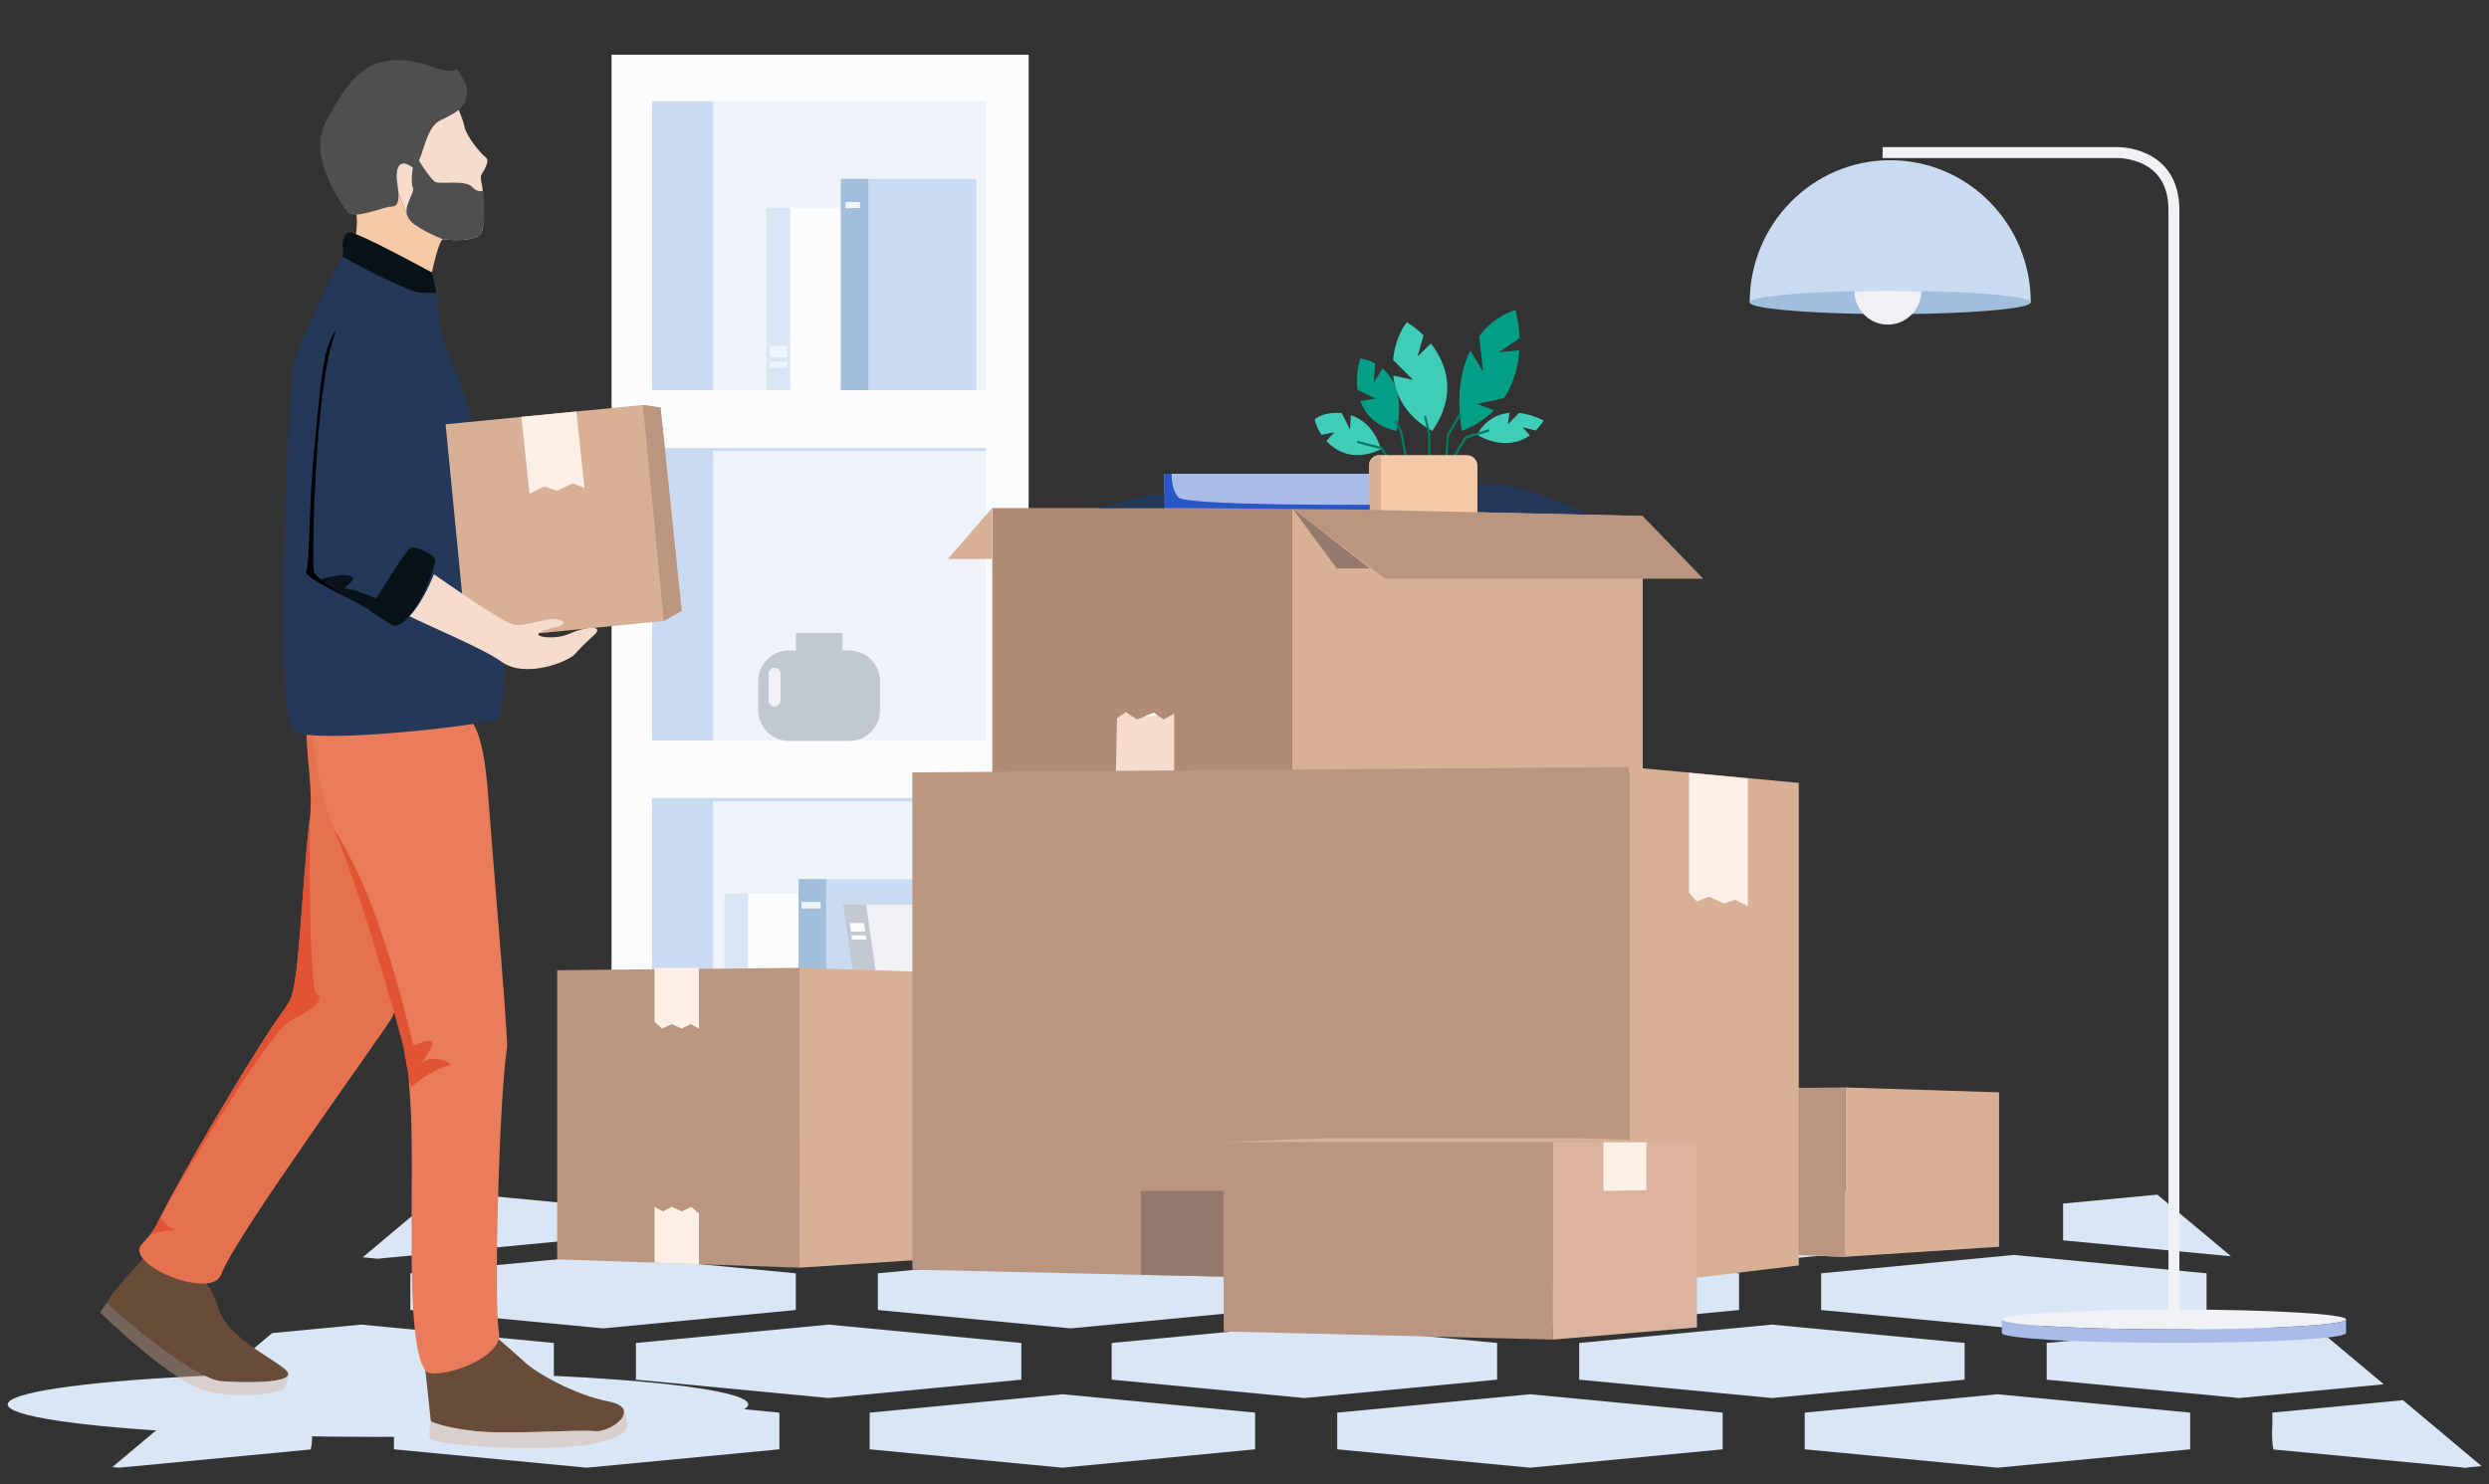 <?xml version="1.0" encoding="UTF-8" standalone="no"?>
<svg
   width="684"
   height="408"
   viewBox="0 0 684 408"
   fill="none"
   version="1.1"
   id="svg467"
   sodipodi:docname="moving-home11.svg"
   inkscape:version="1.1.1 (3bf5ae0d25, 2021-09-20)"
   xmlns:inkscape="http://www.inkscape.org/namespaces/inkscape"
   xmlns:sodipodi="http://sodipodi.sourceforge.net/DTD/sodipodi-0.dtd"
   xmlns="http://www.w3.org/2000/svg"
   xmlns:svg="http://www.w3.org/2000/svg">
  <rect x="0" y="0" width="684" height="408" fill="#333333" stroke="none"/>
  <defs
     id="defs471" />
  <sodipodi:namedview
     id="namedview469"
     pagecolor="#ffffff"
     bordercolor="#666666"
     borderopacity="1.0"
     inkscape:pageshadow="2"
     inkscape:pageopacity="0.0"
     inkscape:pagecheckerboard="0"
     showgrid="false"
     inkscape:zoom="1.5416667"
     inkscape:cx="326.59459"
     inkscape:cy="194.27027"
     inkscape:window-width="1600"
     inkscape:window-height="837"
     inkscape:window-x="-8"
     inkscape:window-y="-8"
     inkscape:window-maximized="1"
     inkscape:current-layer="svg467" />
  <path
     d="m 307.755,330.873 v 10.086 l 52.962,5.052 52.962,-5.052 v -10.086 l -52.438,-4.995 -0.524,-0.057 -0.524,0.057 z"
     fill="#d9e6f5"
     id="path241" />
  <path
     d="m 179.266,330.873 v 10.086 l 52.962,5.052 52.962,-5.052 v -10.086 l -52.438,-4.995 -0.524,-0.057 -0.524,0.057 z"
     fill="#d9e6f5"
     id="path243" />
  <path
     d="m 103.774,325.821 c 0.139,0 0.279,0.019 0.419,0.038 h -0.839 c 0.07,-0.01 0.14,-0.014 0.21,-0.019 0.07,-0.005 0.14,-0.01 0.21,-0.019 z"
     fill="#d9e6f5"
     id="path245" />
  <path
     d="m 99.683,345.613 c 0.682,0.067 1.36,0.133 2.037,0.199 0.677,0.066 1.354,0.133 2.036,0.199 l 52.962,-5.052 v -10.105 c -5.892,-0.557 -11.788,-1.12 -17.685,-1.682 l -0.022,-0.002 c -5.903,-0.563 -11.807,-1.126 -17.706,-1.684 z"
     fill="#d9e6f5"
     id="path247" />
  <path
     d="m 241.247,350.023 v 10.085 c 17.672,1.684 35.325,3.368 52.962,5.052 l 52.962,-5.052 v -10.085 l -52.962,-5.053 z"
     fill="#d9e6f5"
     id="path249" />
  <path
     d="m 112.775,360.108 v -10.085 l 52.962,-5.053 52.962,5.053 v 10.085 l -52.962,5.052 z"
     fill="#d9e6f5"
     id="path251" />
  <path
     d="m 174.756,369.172 v 10.085 l 52.962,5.053 52.962,-5.053 v -10.085 l -52.962,-5.052 z"
     fill="#d9e6f5"
     id="path253" />
  <path
     d="m 58.171,380.393 c 6.843,0.653 13.691,1.305 20.538,1.958 6.848,0.653 13.695,1.306 20.538,1.959 l 52.962,-5.053 v -10.085 l -52.962,-5.052 -0.074,0.007 c -8.12,0.773 -16.241,1.547 -24.379,2.32 z"
     fill="#d9e6f5"
     id="path255" />
  <path
     d="m 108.266,388.32 v 10.086 l 52.962,5.052 52.961,-5.052 v -10.086 l -52.961,-5.052 z"
     fill="#d9e6f5"
     id="path257" />
  <path
     d="m 32.197,403.401 c 0.122,0.019 0.227,0.019 0.297,0.019 -0.052,0 -0.087,0.019 -0.035,0.057 h 0.018 c 0.21,-0.019 0.385,-0.038 0.542,-0.057 h 0.087 c 0.022,0 0.043,-10e-4 0.061,-0.003 0.02,-0.002 0.038,-0.004 0.056,-0.007 0.031,-0.004 0.06,-0.009 0.093,-0.009 h 0.035 c 0.007,0 0.015,0 0.021,-10e-4 l 0.015,-0.002 c 0.011,-0.001 0.022,-0.004 0.033,-0.006 0.022,-0.005 0.044,-0.01 0.07,-0.01 h 0.035 c 0.009,0 0.019,-10e-4 0.028,-0.003 0.008,-0.002 0.016,-0.004 0.024,-0.006 0.018,-0.005 0.035,-0.009 0.052,-0.009 h 0.157 l 0.208,-0.02 0.185,-0.018 0.321,-0.031 c 0.264,-0.026 0.553,-0.054 0.859,-0.083 8.809,-0.851 37.458,-3.576 50.043,-4.768 0.469,-2.149 0.407,-4.239 0.345,-6.33 -0.037,-1.26 -0.075,-2.52 0.004,-3.794 -5.521,-0.527 -11.042,-1.051 -16.564,-1.574 l -0.061,-0.006 c -5.54,-0.525 -11.081,-1.05 -16.621,-1.58 l -21.622,18.109 c 0.42,0.038 0.787,0.076 1.031,0.113 0.018,0 0.036,0.001 0.053,0.002 0.013,10e-4 0.025,0.002 0.037,0.003 l 0.035,0.003 0.027,0.003 0.043,0.004 0.028,0.002 0.031,0.002 z"
     fill="#d9e6f5"
     id="path259" />
  <path
     d="m 32.232,403.496 c 0.07,0 0.14,0 0.227,-0.019 l -0.03,10e-4 -0.029,0.002 c -0.025,0.002 -0.049,0.005 -0.071,0.008 -0.035,0.004 -0.066,0.008 -0.098,0.008 z"
     fill="#d9e6f5"
     id="path261" />
  <path
     d="m 566.954,340.959 v -10.105 l 1.787,-0.168 c 8.041,-0.758 16.094,-1.517 24.117,-2.292 l 20.258,16.955 c -7.7,-0.729 -15.39,-1.462 -23.081,-2.195 -7.691,-0.734 -15.382,-1.467 -23.081,-2.195 z"
     fill="#d9e6f5"
     id="path263" />
  <path
     d="m 438.482,330.873 v 10.086 l 52.962,5.052 c 8.835,-0.842 17.662,-1.684 26.489,-2.526 8.827,-0.842 17.654,-1.684 26.49,-2.526 v -10.086 l -52.437,-4.995 -0.525,-0.057 -0.524,0.057 c -17.469,1.662 -34.92,3.325 -52.372,4.987 z"
     fill="#d9e6f5"
     id="path265" />
  <path
     d="m 500.463,350.023 v 10.085 l 52.962,5.052 52.962,-5.052 v -10.085 l -52.962,-5.053 z"
     fill="#d9e6f5"
     id="path267" />
  <path
     d="m 371.991,360.108 v -10.085 l 52.962,-5.053 52.962,5.053 v 10.085 l -52.962,5.052 z"
     fill="#d9e6f5"
     id="path269" />
  <path
     d="m 562.444,379.257 v -10.085 l 7.39,-0.704 c 15.2,-1.449 30.379,-2.896 45.572,-4.329 3.784,0.359 7.564,0.719 11.344,1.078 3.78,0.36 7.559,0.719 11.344,1.079 l 16.989,14.229 c -6.615,0.634 -13.227,1.263 -19.838,1.892 -6.612,0.63 -13.223,1.259 -19.839,1.893 z"
     fill="#d9e6f5"
     id="path271" />
  <path
     d="m 433.972,379.257 v -10.085 l 52.962,-5.052 52.962,5.052 v 10.085 l -52.962,5.053 z"
     fill="#d9e6f5"
     id="path273" />
  <path
     d="m 305.5,369.172 v 10.085 l 52.962,5.053 52.962,-5.053 v -10.085 l -52.962,-5.052 z"
     fill="#d9e6f5"
     id="path275" />
  <path
     d="m 624.775,398.444 c 6.088,0.586 15.945,1.522 25.493,2.428 h 0.002 l 0.012,10e-4 c 10.181,0.967 20.008,1.9 24.535,2.339 0.289,0.028 0.553,0.055 0.796,0.081 0.257,0.027 0.492,0.051 0.708,0.071 h 0.017 c 0.053,0 0.105,0 0.14,0.018 0.052,0 0.14,0 0.245,0.019 0.139,0.019 0.314,0.038 0.542,0.057 -0.035,0 -0.053,0 -0.07,0.019 h 0.104 c 0.046,0.01 0.092,0.015 0.141,0.02 0.043,0.004 0.089,0.009 0.139,0.018 0.018,0 0.053,0 0.07,-0.019 0.055,0 0.11,0.005 0.162,0.01 0.048,0.005 0.093,0.009 0.135,0.009 -0.044,-0.01 -0.087,-0.014 -0.131,-0.019 -0.044,-0.005 -0.087,-0.009 -0.131,-0.019 0.245,-0.038 0.315,-0.057 0.262,-0.076 h 0.053 c 0.069,-0.006 0.144,-0.014 0.225,-0.023 0.165,-0.018 0.356,-0.04 0.579,-0.052 l 0.341,-0.035 c 0.725,-0.073 1.684,-0.171 2.822,-0.268 l -21.621,-18.127 c -11.956,1.154 -23.929,2.289 -35.902,3.424 0.071,1.257 0.032,2.501 -0.008,3.744 -0.067,2.107 -0.133,4.214 0.34,6.38 z"
     fill="#d9e6f5"
     id="path277" />
  <path
     d="m 495.953,388.32 v 10.086 l 17.663,1.684 c 11.771,1.123 23.543,2.246 35.299,3.368 l 52.962,-5.052 v -10.086 l -52.962,-5.052 z"
     fill="#d9e6f5"
     id="path279" />
  <path
     d="m 367.482,398.406 v -10.086 l 52.961,-5.052 52.962,5.052 v 10.086 l -52.962,5.052 z"
     fill="#d9e6f5"
     id="path281" />
  <path
     d="m 238.992,388.32 v 10.086 c 17.672,1.684 35.326,3.368 52.962,5.052 l 52.962,-5.052 v -10.086 l -52.962,-5.052 z"
     fill="#d9e6f5"
     id="path283" />
  <path
     d="m 644.719,362.696 c 0,0.715 -4.787,1.377 -12.6,1.871 -8.641,0.539 -20.988,0.874 -34.696,0.874 -13.707,0 -26.045,-0.335 -34.695,-0.874 -7.813,-0.494 -12.6,-1.156 -12.6,-1.871 0,-1.519 21.162,-2.728 47.295,-2.728 26.133,0 47.296,1.218 47.296,2.728 z"
     fill="#f0f1f4"
     id="path285" />
  <path
     d="m 644.719,362.696 v 3.725 c 0,1.519 -21.163,2.728 -47.296,2.728 -26.133,0 -47.295,-1.218 -47.295,-2.728 v -3.725 c 0,0.715 4.787,1.377 12.6,1.871 8.641,0.539 20.988,0.874 34.695,0.874 13.708,0 26.046,-0.335 34.696,-0.874 7.813,-0.494 12.6,-1.156 12.6,-1.871 z"
     fill="#a9bce9"
     id="path287" />
  <path
     d="m 517.358,41.939 h 64.413 c 0,0 15.643,-0.433 15.643,15.758 0,20.297 0,305.008 0,305.008"
     stroke="#f0f1f4"
     stroke-width="3"
     stroke-miterlimit="10"
     id="path289" />
  <path
     d="m 558.071,83.132 h -77.239 c 0,-21.585 17.3,-39.092 38.628,-39.092 21.329,0 38.611,17.507 38.611,39.092 z"
     fill="#c9dbf0"
     id="path291" />
  <path
     d="m 480.832,83.132 c 0,1.483 12.216,2.727 28.775,3.107 3.148,0.062 6.444,0.097 9.844,0.097 3.41,0 6.697,-0.035 9.845,-0.097 16.559,-0.38 28.775,-1.616 28.775,-3.107 0,-1.422 -11.344,-2.649 -26.988,-3.055 -3.679,-0.097 -7.586,-0.15 -11.64,-0.15 -4.055,0 -7.961,0.053 -11.641,0.15 -15.626,0.406 -26.97,1.633 -26.97,3.055 z"
     fill="#a1bedd"
     id="path293" />
  <path
     d="m 509.607,80.051 c 0.008,1.774 0.531,3.451 1.412,4.855 1.631,2.604 4.491,4.335 7.769,4.335 3.27,0 6.139,-1.731 7.77,-4.335 0.88,-1.404 1.404,-3.081 1.412,-4.855 -2.903,-0.08 -5.981,-0.115 -9.182,-0.115 -3.2,-0.009 -6.287,0.035 -9.181,0.115 z"
     fill="#f0f1f4"
     id="path295" />
  <path
     d="m 168.061,15.044 h 114.615 V 312.373 h -114.615 z"
     fill="#fbfcfe"
     id="path297" />
  <path
     opacity="0.4"
     fill-rule="evenodd"
     clip-rule="evenodd"
     d="m 195.987,27.807 h 74.996 v 79.441 h -74.996 z m 0,96.189 h 74.996 v 79.552 h -74.996 z m 74.996,96.316 h -74.996 v 79.441 h 74.996 z"
     fill="#d9e6f5"
     id="path299" />
  <path
     d="m 179.213,27.807 h 16.774 v 79.425 h -16.774 z"
     fill="#c9dbf0"
     id="path301" />
  <path
     d="m 179.213,123.174 v 80.374 h 16.774 v -79.552 h 74.996 v -0.822 z"
     fill="#c9dbf0"
     id="path303" />
  <path
     d="m 179.213,219.363 v 80.39 h 16.774 v -79.441 h 74.996 v -0.949 z"
     fill="#c9dbf0"
     id="path305" />
  <path
     d="m 210.655,57.192 h 34.385 v 50.087 h -34.385 z"
     fill="#fbfcfe"
     id="path307" />
  <path
     d="m 210.655,57.192 h 6.521 v 50.087 h -6.521 z"
     fill="#d9e6f5"
     id="path309" />
  <path
     d="m 211.569,99.403 h 4.708 v 1.66 h -4.708 z"
     fill="#f0f5fb"
     id="path311" />
  <path
     d="m 211.569,95.054 h 4.708 v 3.131 h -4.708 z"
     fill="#f0f5fb"
     id="path313" />
  <path
     d="m 231.085,49.173 h 37.188 v 58.09 h -37.188 z"
     fill="#c9dbf0"
     id="path315" />
  <path
     d="m 231.085,49.173 h 7.558 v 58.09 h -7.558 z"
     fill="#a1bedd"
     id="path317" />
  <path
     d="m 232.354,55.531 h 3.981 v 1.661 h -3.981 z"
     fill="#f0f5fb"
     id="path319" />
  <path
     d="m 199.039,245.663 h 34.384 v 54.121 h -34.384 z"
     fill="#fbfcfe"
     id="path321" />
  <path
     d="m 199.039,245.663 h 6.521 v 54.121 h -6.521 z"
     fill="#d9e6f5"
     id="path323" />
  <path
     d="m 219.468,241.678 h 37.188 v 58.09 h -37.188 z"
     fill="#c9dbf0"
     id="path325" />
  <path
     d="m 219.469,241.678 h 7.558 v 58.09 h -7.558 z"
     fill="#a1bedd"
     id="path327" />
  <path
     d="m 240.037,299.786 h 30.931 l -7.357,-51.147 h -30.869 z"
     fill="#f0f1f4"
     id="path329" />
  <path
     d="m 231.735,248.621 3.268,22.473 4.074,28.658 h 6.288 l -7.341,-51.131 z"
     fill="#c2c8d2"
     id="path331" />
  <path
     fill-rule="evenodd"
     clip-rule="evenodd"
     d="m 237.776,256.069 h -3.934 l -0.356,-2.325 h 3.934 z m 0.294,2.215 h -3.934 l -0.17,-1.171 h 3.919 z"
     fill="#fbfcfe"
     id="path333" />
  <path
     d="m 220.264,247.935 h 5.274 v 1.793 h -5.274 z"
     fill="#f0f5fb"
     id="path335" />
  <path
     d="m 220.83,293.631 h 4.708 v 1.803 h -4.708 z"
     fill="#f0f5fb"
     id="path337" />
  <path
     d="m 225.538,288.919 h -4.708 v 3.368 h 4.708 z"
     fill="#f0f5fb"
     id="path339" />
  <path
     opacity="0.5"
     d="m 233.377,299.751 h 5.7 l -3.43,-24.027 z"
     fill="#a1bedd"
     id="path341" />
  <path
     d="m 231.502,174.021 h -12.793 v 4.807 h -2.06 c -4.554,0 -8.287,3.812 -8.287,8.462 v 7.907 c 0,4.65 3.733,8.462 8.287,8.462 h 16.898 c 4.553,0 8.286,-3.812 8.286,-8.462 v -7.907 c 0,-4.65 -3.733,-8.462 -8.286,-8.462 h -2.045 z"
     fill="#c2c8d2"
     id="path343" />
  <path
     d="m 212.854,194.231 c 0.899,0 1.627,-0.743 1.627,-1.66 v -7.339 c 0,-0.917 -0.728,-1.66 -1.627,-1.66 -0.898,0 -1.626,0.743 -1.626,1.66 v 7.339 c 0,0.917 0.728,1.66 1.626,1.66 z"
     fill="#f0f1f4"
     id="path345" />
  <path
     d="m 219.708,348.469 74.887,-4.888 v -75.136 l -74.887,-2.389 z"
     fill="#d8b096"
     id="path347" />
  <path
     d="m 153.114,266.707 v 79.481 l 26.761,0.905 12.204,0.435 27.63,0.941 v -82.414 z"
     fill="#ba9680"
     id="path349" />
  <path
     d="m 192.078,266.055 v 16.693 l -2.282,-1.231 -2.462,1.231 -2.716,-1.231 -2.68,1.231 -2.064,-1.847 v -14.846 z"
     fill="#fcefe5"
     id="path351" />
  <path
     d="m 179.874,331.74 v 15.353 l 12.204,0.435 v -13.905 l -2.064,-1.883 -2.68,1.267 -2.716,-1.267 -2.462,1.267 z"
     fill="#fcefe5"
     id="path353" />
  <path
     d="m 469.444,337.258 37.619,2.086 v 6.137 l -73.908,-2.516 z"
     fill="#f0f5fb"
     id="path355" />
  <path
     d="m 507.063,345.481 42.303,-2.762 v -42.443 l -42.303,-1.35 z"
     fill="#d8b096"
     id="path357" />
  <path
     d="m 469.444,299.294 v 44.898 l 15.117,0.512 6.894,0.245 15.608,0.532 v -46.555 z"
     fill="#ba9680"
     id="path359" />
  <path
     d="m 491.455,298.926 v 9.429 l -1.289,-0.695 -1.391,0.695 -1.534,-0.695 -1.514,0.695 -1.166,-1.043 v -8.386 z"
     fill="#fcefe5"
     id="path361" />
  <path
     d="m 484.561,336.031 v 8.672 l 6.894,0.246 v -7.855 l -1.166,-1.063 -1.514,0.716 -1.534,-0.716 -1.391,0.716 z"
     fill="#fcefe5"
     id="path363" />
  <path
     d="m 436.825,141.49 c 0,0 -17.088,-8.163 -25.252,-8.163 -8.164,0 -22.615,-6.186 -30.018,-4.513 -4.463,1.014 -14.655,11.104 -14.655,11.104 z"
     fill="#243859"
     id="path365" />
  <path
     d="m 319.945,130.234 v 9.431 l 56.488,0.507 v -9.938 z"
     fill="#a9bce9"
     id="path367" />
  <path
     d="m 272.686,139.664 h 82.399 v 72.659 h -82.399 z"
     fill="#b08c76"
     id="path369" />
  <path
     d="m 355.084,212.272 h 96.344 v -70.427 l -96.344,-2.181 z"
     fill="#d8b096"
     id="path371" />
  <path
     d="m 306.659,212.273 h 16.024 v -16.175 l -2.891,1.673 -1.774,-1.166 -0.964,-0.659 -2.535,1.014 -2.079,0.811 -0.761,-0.507 -2.231,-1.47 h -0.101 l -2.333,1.622 -0.051,0.305 z"
     fill="#f6dccd"
     id="path373" />
  <path
     d="m 250.73,212.323 v 136.697 l 62.826,1.42 31.438,0.71 102.631,2.281 v -142.579 z"
     fill="#ba9680"
     id="path375" />
  <path
     d="m 447.676,353.431 46.65,-5.577 v -132.641 l -46.65,-4.361 z"
     fill="#d8b096"
     id="path377" />
  <path
     d="m 464.155,212.424 v 33.009 l 2.13,2.332 3.042,-1.116 0.406,-0.152 0.963,0.457 3.144,1.419 1.268,-0.456 1.775,-0.608 3.448,1.825 v -35.138 z"
     fill="#fcefe5"
     id="path379" />
  <path
     d="m 313.556,327.369 v 23.07 l 31.438,0.71 v -23.78 z"
     fill="#947a6d"
     id="path381" />
  <path
     d="m 426.785,313.933 v 54.304 l 39.552,-3.346 v -50.958 z"
     fill="#dbb39e"
     id="path383" />
  <path
     d="m 336.273,313.934 h 90.512 v 54.303 l -90.512,-2.231 z"
     fill="#ba9680"
     id="path385" />
  <path
     d="m 440.628,313.934 v 13.436 l 11.814,-0.203 v -13.233 z"
     fill="#fcefe5"
     id="path387" />
  <path
     d="m 466.337,313.933 -32.656,-1.065 h -69.266 l -28.142,1.065 h 90.512 z"
     fill="#d8b096"
     id="path389" />
  <path
     d="m 314.519,196.96 3.499,-0.355 -0.963,-0.659 z"
     fill="#ffffff"
     id="path391" />
  <path
     d="m 417.468,113.513 -3.092,3.13 0.436,-3.154 c -4.915,0.459 -7.781,3.71 -8.806,6.017 2.96,1.907 9.174,3.924 14.436,0.177 l -2.04,-2.252 3.631,0.903 c 0.765,-0.761 1.497,-1.669 2.182,-2.746 -2.516,-1.231 -4.762,-1.867 -6.747,-2.075 z"
     fill="#40cdb8"
     id="path393" />
  <path
     d="m 406.478,92.4 1.093,9.793 -3.526,-5.858 c -2.565,5.19 -3.914,12.404 -2.317,22.135 3.696,-1.464 6.593,-3.429 8.84,-5.693 l -4.673,-1.715 7.406,-1.626 c 2.761,-4.121 3.95,-8.806 4.239,-13.161 l -5.61,0.565 5.664,-3.895 c -0.097,-2.96 -0.568,-5.629 -1.164,-7.678 -2.848,0.767 -6.777,2.97 -9.952,7.133 z"
     fill="#019f85"
     id="path395" />
  <path
     d="m 371.215,114.121 -0.196,3.976 -2.302,-4.526 c -3.237,-0.369 -6.183,0.565 -7.408,1.726 0.225,1.235 0.851,2.759 1.85,4.235 l 3.548,-0.701 -2.221,2.374 c 3.071,3.321 8.212,5.617 15.033,2.258 -1.697,-5.487 -4.963,-8.226 -8.304,-9.342 z"
     fill="#40cdb8"
     id="path397" />
  <path
     d="m 379.906,101.294 -2.371,3.868 0.365,-5.242 c -1.432,-0.787 -2.875,-1.215 -4.07,-1.372 -0.71,2.205 -1.212,5.417 -0.761,8.648 l 4.935,2.357 -4.19,0.703 c 1.312,3.641 4.221,6.889 9.886,8.214 2.142,-9.053 -0.421,-14.338 -3.794,-17.176 z"
     fill="#019f85"
     id="path399" />
  <path
     d="m 391.199,92.174 c -1.541,-1.533 -3.148,-2.747 -4.567,-3.587 -1.806,2.237 -3.413,6.045 -3.802,10.346 l 5.495,5.499 -5.455,-1.188 c 0.623,5.523 3.568,11.259 10.706,15.226 6.859,-9.784 4.131,-18.364 -0.362,-24.041 l -3.633,3.525 z"
     fill="#40cdb8"
     id="path401" />
  <path
     fill-rule="evenodd"
     clip-rule="evenodd"
     d="m 398.172,119.775 3.413,-5.907 -0.48,-0.379 -3.498,6.053 -0.562,7.725 0.578,0.058 z m -6.297,-5.539 -0.559,0.182 1.162,4.855 v 8.455 h 0.58 v -8.548 z m -8.304,1.206 -0.489,0.364 1.7,3.12 1.594,8.443 0.566,-0.146 -1.615,-8.56 z m 19.429,5.09 6.316,-1.914 -0.145,-0.656 -6.519,1.976 -4.998,8.096 0.471,0.397 z m -29.977,0.597 -0.126,0.662 6.562,1.702 2.651,4.01 0.459,-0.414 -2.779,-4.204 z"
     fill="#037d69"
     id="path403" />
  <path
     d="m 403.085,125.11 h -12.27 -11.685 c -1.614,0 -2.922,1.287 -2.922,2.873 v 17.815 c 0,4.597 4.09,9.194 8.18,9.194 h 12.27 c 4.674,0 9.348,-5.171 9.348,-9.194 v -17.815 c 0,-1.586 -1.308,-2.873 -2.921,-2.873 z"
     fill="#f6caa7"
     id="path405" />
  <path
     d="m 378.967,125.11 h 0.552 v 20.113 c 0,7.356 4.966,9.195 4.966,9.769 -5.794,0 -8.277,-6.033 -8.277,-9.194 v -17.815 c 0,-1.586 1.236,-2.873 2.759,-2.873 z"
     fill="#d8b096"
     id="path407" />
  <path
     d="m 451.429,141.845 16.632,17.239 h -87.419 l -25.557,-19.419 z"
     fill="#ba9680"
     id="path409" />
  <path
     d="m 376.433,156.245 h -9.077 l -12.271,-16.58 z"
     fill="#947a6d"
     id="path411" />
  <path
     d="m 272.635,139.665 -12.169,13.994 h 12.169 z"
     fill="#d8b096"
     id="path413" />
  <path
     d="m 319.945,130.234 v 9.38 l 56.488,0.507 v -1.369 c 0,0 -50.454,0.304 -52.583,-2.028 -2.13,-2.333 -1.826,-6.49 -1.826,-6.49 z"
     fill="#2957c8"
     id="path415" />
  <path
     d="m 319.945,136.014 c 0,0 -4.817,-0.354 -7.251,0.761 -2.484,1.115 -11.358,2.89 -11.358,2.89 h 18.66 v -3.651 z"
     fill="#243859"
     id="path417" />
  <ellipse
     cx="103.869"
     cy="386.069"
     rx="101.761"
     ry="8.92"
     fill="#d9e6f5"
     id="ellipse419" />
  <path
     d="m 79.18,377.558 c 0,0 0,0.117 0,0.319 v 0.01 c -0.504,2.278 -11.256,2.278 -18.371,1.796 -7.446,-0.492 -31.03,-20.462 -31.287,-21.709 -0.247,-1.247 9.808,-11.937 9.808,-11.937 l 13.286,2.951 c 0,0 4.712,1.75 7.446,10.736 2.735,8.986 18.618,15.223 19.118,17.834 z"
     fill="#684b38"
     id="path421" />
  <path
     opacity="0.4"
     d="m 79.18,377.887 c -0.025,0.868 -0.211,3.184 -1.462,3.935 -1.554,0.939 -10.262,2.82 -20.218,0.776 -9.956,-2.033 -30.036,-21.886 -30.036,-21.886 l 2.058,-2.738 c 0.257,1.247 23.844,21.213 31.287,21.709 7.119,0.482 17.871,0.482 18.371,-1.796 z"
     fill="#d8b096"
     id="path423" />
  <path
     d="m 163.328,393.406 c -4.712,-0.493 -23.83,0.999 -32.76,0 -8.941,-0.999 -12.165,-2.678 -12.165,-2.678 l -1.498,-13.966 14.153,-13.768 c 0,0 9.934,8.458 13.148,11.455 3.225,2.996 13.663,8.986 23.093,10.817 2.302,0.447 3.517,1.187 3.986,2.044 1.452,2.664 -4.38,6.482 -7.957,6.096 z"
     fill="#684b38"
     id="path425" />
  <path
     opacity="0.4"
     d="m 162.524,396.987 c -11.196,2.196 -41.485,0.641 -44.121,-1.41 -0.955,-0.744 0,-4.853 0,-4.853 0,0 3.224,1.679 12.165,2.678 8.93,0.999 28.048,-0.492 32.76,0 3.577,0.386 9.409,-3.428 7.961,-6.096 l 0.232,-0.01 0.959,4.062 c 0,0 1.251,3.443 -9.956,5.629 z"
     fill="#d8b096"
     id="path427" />
  <path
     d="m 107.626,279.87 c -2.724,4.711 -43.28,60.448 -46.843,70.458 -2.245,6.319 -21.539,-0.542 -22.487,-6.334 -0.247,-1.491 1.262,-2.514 2.816,-4.406 0.606,-0.729 1.216,-1.572 1.741,-2.631 0.514,-1.035 1.085,-2.15 1.706,-3.348 0,-0.01 0.011,-0.01 0.011,-0.024 0.025,-0.061 0.06,-0.117 0.106,-0.188 6.953,-13.322 20.267,-36.005 29.768,-50.651 1.928,-2.961 3.975,-5.426 5.226,-7.764 2.689,-4.991 3.143,-31 5.505,-50.275 0,-0.036 0,-0.046 0,-0.046 1.17,-9.585 -2.604,-24.483 0,-27.302 4.546,-4.934 35.152,2.245 38.345,10.806 3.204,8.565 -13.169,67.008 -15.893,71.705 z"
     fill="#e6714f"
     id="path429" />
  <path
     d="m 49.133,338.536 c -0.116,-0.035 -0.303,-0.081 -0.574,-0.163 -1.963,-0.563 -5.142,0.351 -7.446,1.222 0.606,-0.729 1.216,-1.572 1.741,-2.631 0.514,-1.035 1.085,-2.15 1.706,-3.347 -1.339,2.603 3.591,4.555 4.574,4.919 z"
     fill="#e05434"
     id="path431" />
  <path
     d="m 79.845,280.564 c -6.171,3.103 -32.608,48.139 -35.167,52.836 6.953,-13.321 20.267,-36.004 29.768,-50.651 1.928,-2.961 3.975,-5.426 5.226,-7.764 2.689,-4.99 3.143,-30.999 5.505,-50.275 -0.025,1.729 -0.469,47.41 1.882,48.596 2.407,1.208 -0.959,4.109 -7.214,7.258 z"
     fill="#e05434"
     id="path433" />
  <path
     d="m 116.908,376.758 c -6.065,-8.083 -2.651,-53.779 -4.18,-74.535 -0.409,-5.462 -0.62,-9.198 -0.62,-10.056 0,-4.112 -16.376,-55.868 -20.235,-64.089 -3.845,-8.221 -5.772,-24.666 -5.772,-24.666 0.247,-8.717 37.059,-8.225 41.397,-6.78 4.324,1.456 6.009,12.334 6.731,22.977 0.726,10.644 5.129,61.651 5.129,68.172 -2.205,13.891 -3.68,70.912 -2.243,78.404 1.449,7.509 -17.916,13.615 -20.207,10.573 z"
     fill="#e97d5b"
     id="path435" />
  <path
     d="m 123.322,292.945 c -1.834,0.221 -6.98,2.733 -10.412,6.021 -1.057,-5.374 -1.712,-9.059 -1.815,-9.91 -0.49,-4.083 -15.258,-54.436 -20.07,-62.138 13.952,20.035 21.847,58.222 22.385,59.744 0.537,1.52 1.371,-0.343 4.643,-0.557 2.078,-0.132 -0.737,4.148 -2.298,6.251 3.104,-3.145 9.736,0.329 7.567,0.589 z"
     fill="#e05434"
     id="path437" />
  <path
     d="m 121.828,65.748 h -0.046 c -1.17,0 -3.108,9.163 -3.108,9.163 0,0 -21.095,-8.21 -20.863,-10.537 0,0 0.06,-0.34 0.116,-0.858 0.141,-1.282 0.327,-3.687 -0.116,-5.015 -0.141,-0.436 -0.631,-1.339 -1.226,-2.621 l 10.132,-10.63 c 0,0 4.324,12.242 5.434,14.462 1.11,2.232 9.677,6.036 9.677,6.036 z"
     fill="#f6caa7"
     id="path439" />
  <path
     d="m 132.323,56.868 c 0.338,2.384 0.828,5.356 -0.011,7.013 -1.413,2.795 -9.328,2.09 -10.484,1.867 0,0 -3.81,-1.693 -6.685,-3.489 -1.428,-0.893 -2.619,-1.81 -2.992,-2.55 -1.11,-2.221 -5.434,-14.462 -5.434,-14.462 l -10.132,10.629 c -1.998,-4.275 -5.223,-12.606 -1.17,-20.508 5.258,-10.279 16.408,-17.055 21.529,-16.364 5.12,0.705 10.145,12.85 10.66,15.659 0.504,2.809 4.659,7.743 5.808,8.522 1.37,0.928 -0.374,3.624 -1.1,4.8 -0.726,1.161 0.959,4.204 0,5.369 -0.398,0.486 -0.222,1.86 0.011,3.514 z"
     fill="#f6dccd"
     id="path441" />
  <path
     d="m 128.334,25.336 c -0.182,4.121 -2.425,5.381 -7.232,7.698 -4.807,2.316 -4.567,11.735 -7.644,13.038 -3.314,-2.542 -5.014,-0.581 -4.264,4.346 0.754,4.927 0.176,6.376 -1.695,6.376 -1.875,0 -10.488,3.765 -12.091,1.448 -1.603,-2.316 -10.974,-15.213 -5.928,-24.631 5.046,-9.418 9.524,-17.097 19.714,-17.097 9.218,0 11.908,4.411 16.468,2.444 1.618,3.262 2.791,3.68 2.672,6.378 z"
     fill="#4f4f4f"
     id="path443" />
  <path
     d="m 132.312,63.881 c -1.413,2.795 -9.328,2.09 -10.484,1.867 0,0 -3.296,-1.124 -6.172,-2.92 -2.875,-1.796 -2.702,-1.81 -3.505,-3.119 -1.691,-2.755 1.974,-6.659 1.308,-8.175 -0.677,-1.516 0,-5.462 0,-5.462 v -4.604 c 0,0 4.627,7.788 6.146,8.55 1.508,0.751 8.429,-0.765 10.311,1.516 0.796,0.953 1.892,1.116 2.897,0.963 0.341,2.384 0.338,9.727 -0.501,11.384 z"
     fill="#4f4f4f"
     id="path445" />
  <path
     d="m 137.196,197.398 c -0.676,1.572 -49.813,7.353 -56.089,3.722 -6.287,-3.616 -1.614,-90.778 -0.747,-98.648 0.772,-7.059 11.816,-28.875 14.354,-33.09 4.279,2.632 18.234,11.09 20.852,11.09 h 4.349 c 0.384,2.196 0.726,4.747 0.726,7.038 0,5.522 6.266,16.542 9.011,28.358 2.735,11.805 4.303,33.854 7.549,47.247 3.235,13.371 0.673,32.707 -0.004,34.283 z"
     fill="#243859"
     id="path447" />
  <path
     d="m 119.91,80.469 h -4.348 c -2.619,0 -17.125,-7.29 -21.403,-9.922 0.292,-0.492 0,-2.756 0,-2.756 0,0 -0.164,-3.512 1.788,-3.899 1.963,-0.4 22.719,11.02 22.719,11.02 0,0 0.684,2.433 1.244,5.557 z"
     fill="#071219"
     id="path449" />
  <path
     d="m 94.713,89.197 c -2.611,1.356 -3.533,2.589 -4.964,7.264 -1.431,4.672 -2.559,18.18 -3.649,29.888 -1.119,12.034 -1.047,29.25 -1.956,30.886 -0.909,1.636 18.379,10.467 18.379,10.467 l 4.193,-66.208 c -0.003,0 2.488,-19.831 -12.003,-12.297 z"
     fill="#000000"
     id="path451" />
  <path
     d="m 187.312,167.875 -4.884,2.834 -54.197,5.309 -5.772,-59.382 20.816,-2.044 15.112,-1.48 18.279,-1.785 4.87,0.694 z"
     fill="#d8b096"
     id="path453" />
  <path
     d="m 187.312,167.875 -4.884,2.834 -5.762,-59.382 4.87,0.694 z"
     fill="#ba9680"
     id="path455" />
  <path
     d="m 160.628,134.091 -3.214,-1.243 -4.345,2.054 -3.521,-1.207 -4.031,2.018 -2.242,-21.121 15.112,-1.48 z"
     fill="#fcefe5"
     id="path457" />
  <path
     d="m 119.262,156.19 c -1.18,3.91 -4.394,11.865 -8.229,14.742 -0.514,0.386 -1.039,0.694 -1.578,0.867 -2.573,-1.303 -5.223,-2.702 -7.796,-4.112 -5.666,-3.124 -10.882,-6.248 -13.546,-8.448 -1.121,-0.917 -1.801,-1.668 -1.871,-2.185 -0.539,-3.971 0.187,-49.914 5.772,-65.311 7.411,-20.441 23.294,-0.588 23.047,5.766 -0.489,12.897 -7.608,48.632 -7.608,48.632 0,0 2.291,2.384 5.12,4.817 1.308,1.116 2.725,2.242 4.092,3.17 0.705,0.475 1.603,1.19 2.597,2.062 z"
     fill="#243859"
     id="path459" />
  <path
     d="m 111.308,170.592 c -0.141,0.116 -0.282,0.233 -0.419,0.34 -0.515,0.386 -1.04,0.694 -1.579,0.867 h -0.01 c -2.559,-1.303 -5.223,-2.713 -7.785,-4.112 v -0.011 c -5.681,-3.113 -10.882,-6.248 -13.547,-8.433 2.865,-0.765 6.558,-1.537 8.215,-0.939 2.911,1.045 -3.062,3.549 -1.018,3.549 1.226,0 5.005,1.198 8.219,2.703 2.149,0.999 4.056,2.15 4.757,3.149 0.62,0.889 1.801,1.923 3.168,2.887 z"
     fill="#071219"
     id="path461" />
  <path
     d="m 119.608,154.086 c 0,0.198 -0.071,0.598 -0.222,1.162 -0.071,0.283 -0.162,0.588 -0.268,0.938 -0.162,0.542 -0.363,1.151 -0.596,1.821 -1.24,3.499 -3.425,8.433 -6.043,11.405 -0.385,0.436 -0.772,0.832 -1.17,1.176 -0.141,0.117 -0.282,0.234 -0.42,0.34 -0.514,0.386 -1.039,0.694 -1.579,0.868 h -0.01 c -0.409,0.152 -0.818,0.223 -1.237,0.223 l -6.625,-4.219 c 0,0 0.024,-0.046 0.081,-0.116 v -0.011 c 0.045,-0.082 0.116,-0.213 0.222,-0.376 0.327,-0.563 0.923,-1.537 1.649,-2.748 2.654,-4.336 7.245,-11.699 9.046,-13.591 0.258,-0.269 0.455,-0.435 0.585,-0.457 0.222,-0.046 0.539,-0.01 0.888,0.06 1.981,0.355 5.699,2.104 5.699,3.525 z"
     fill="#071219"
     id="path463" />
  <path
     d="m 158.098,179.715 c -1.799,2.126 -13.679,6.984 -20.362,2.126 -4.757,-3.46 -19.834,-9.748 -25.209,-12.451 2.909,-2.999 5.336,-7.979 6.714,-11.511 4.984,3.321 18.605,13.173 22.214,13.917 1.676,0.343 5.525,-0.819 9.033,-1.494 3.507,-0.676 6.604,1.126 1.969,2.159 -10.158,2.264 -0.597,3.843 3.842,1.816 4.428,-2.016 9.57,-2.481 7.266,0 -0.722,0.777 -3.274,2.847 -5.467,5.438 z"
     fill="#f6dccd"
     id="path465" />
</svg>
